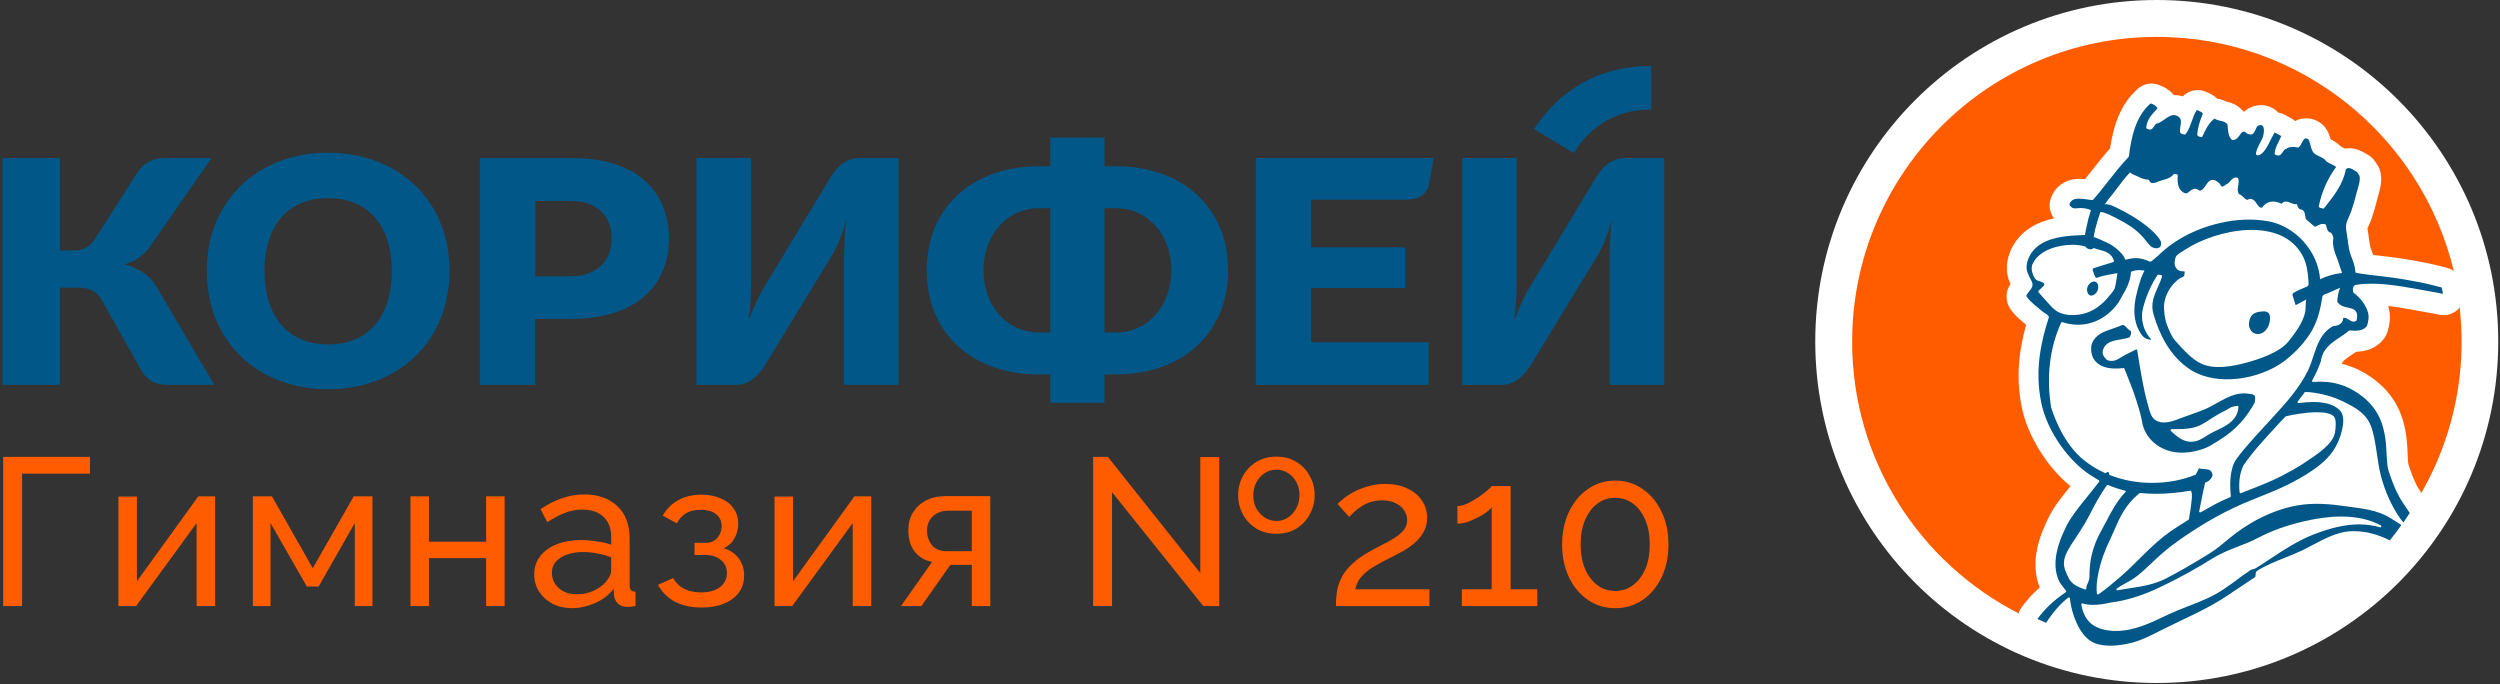 <?xml version="1.0" encoding="UTF-8"?> <svg xmlns="http://www.w3.org/2000/svg" width="1023" height="280" viewBox="0 0 1023 280" fill="none"><rect x="0" y="0" width="1023" height="280" fill="#333333" stroke="none"/><path d="M1022.28 139.74C1022.28 216.933 959.736 279.48 882.544 279.48C805.351 279.48 742.804 216.933 742.804 139.74C742.804 62.548 805.351 0 882.544 0C959.736 0 1022.28 62.548 1022.28 139.74Z" fill="white"></path><path d="M827.19 248.545C829.367 245.605 831.816 242.884 834.647 240.38C830.455 229.82 834.701 218.989 838.348 211.641C840.525 207.232 843.791 203.204 847.22 198.958C837.64 191.066 829.693 178.438 827.298 166.572C824.686 153.727 826.427 142.514 829.095 132.88C829.04 132.825 828.986 132.825 828.931 132.771C827.081 131.247 824.795 129.396 822.944 126.892C822.454 126.239 821.148 124.334 821.093 121.558C821.039 119.707 821.529 117.911 822.672 116.224C821.638 113.938 820.767 110.944 821.42 107.08C822.4 101.201 825.992 96.03 831.272 92.873C834.211 91.077 837.368 90.043 840.525 89.335C840.362 89.118 840.198 88.9 840.035 88.628C838.729 86.559 838.348 84.001 839.055 81.66C840.634 76.326 845.152 73.169 851.085 73.169C851.847 73.169 852.554 73.224 853.207 73.278C854.296 71.972 855.385 70.557 856.419 69.25C858.542 66.583 860.882 63.59 863.44 60.705C864.747 52.05 867.359 42.797 874.871 36.265C876.449 34.905 878.409 34.197 880.423 34.197C881.348 34.197 882.328 34.36 883.199 34.687C884.45 35.122 887.335 36.157 889.567 38.932C889.676 38.932 889.785 38.932 889.894 38.932C891.037 38.932 892.125 39.096 893.214 39.422C894.847 37.735 897.024 36.864 899.31 36.864C900.671 36.864 902.032 37.191 903.283 37.844C904.263 38.279 905.951 38.987 907.366 40.402C908.454 40.511 909.597 40.892 910.577 41.436C910.632 41.436 910.686 41.491 910.795 41.491C912.265 41.817 915.585 42.579 918.089 45.682C918.143 45.682 918.252 45.682 918.306 45.682C919.34 44.702 920.701 43.886 922.443 43.396C923.259 43.178 924.239 43.015 925.219 43.015C927.941 43.015 930.499 44.158 932.295 46.063C933.22 46.226 934.146 46.553 934.962 46.988C934.962 46.988 935.833 47.424 935.833 47.478C936.486 47.859 937.411 48.295 937.847 48.567C938.337 48.839 938.772 49.165 939.208 49.547C940.405 48.839 941.929 48.403 943.725 48.403C945.739 48.403 947.644 49.002 949.441 50.254C950.257 50.798 950.91 51.452 951.509 52.214C952.761 53.901 953.36 55.643 953.686 57.003C954.829 57.548 956.299 58.419 957.66 59.779L959.51 60.814C960.109 60.705 960.708 60.65 961.306 60.65C964.463 60.65 966.858 62.12 968.328 62.991L968.818 63.263C970.015 63.971 971.049 64.787 971.812 65.984C971.812 65.984 972.247 66.692 972.628 67.236H972.682C975.676 71.7 974.043 77.088 973.009 80.626C972.9 80.953 972.846 81.225 972.791 81.443C972.138 84.11 971.376 86.777 970.505 89.335C970.179 90.315 969.743 91.24 969.308 92.22C969.144 92.601 968.872 93.145 968.763 93.472C968.818 93.744 968.872 93.962 968.872 94.234C969.09 95.268 969.199 96.411 969.362 97.554C969.58 99.133 969.798 100.929 970.179 101.854C970.505 102.671 970.832 103.487 971.158 104.358C972.356 104.521 976.493 104.957 976.493 104.957C982.643 105.664 987.161 106.481 993.312 107.678C995.815 108.168 999.462 109.093 1001.75 109.747C1002.56 109.964 1003.38 110.345 1004.09 110.835C990.862 55.915 941.548 15.092 882.654 15.092C813.745 15.092 757.899 70.938 757.899 139.847C757.899 188.344 785.605 230.365 826.046 250.994C826.264 250.123 826.645 249.307 827.19 248.545Z" fill="#FF5C00"></path><path d="M1005.89 126.511C1004.31 128.09 1002.13 128.961 999.898 128.961C999.245 128.961 998.591 128.906 997.938 128.743C996.795 128.471 994.89 128.144 993.965 127.981C992.277 127.709 990.59 127.382 988.903 127.056C985.038 126.348 981.065 125.64 977.255 125.205C977.309 125.368 977.363 125.477 977.363 125.64C978.561 129.668 977.69 133.424 976.928 135.873C976.656 136.69 976.329 137.397 975.839 138.105C974.098 140.718 970.668 143.766 964.191 143.929C963.593 144.364 962.994 144.746 962.395 145.127C959.238 147.249 958.476 147.957 958.313 148.882C960.653 149.427 962.885 150.243 965.008 151.277C971.431 154.434 979.813 160.53 983.188 171.743C984.875 177.241 985.038 181.976 985.201 185.786C985.256 187.528 985.365 189.487 985.582 190.195C987.596 196.346 988.794 198.686 990.808 201.734C1001.26 183.5 1007.3 162.327 1007.3 139.792C1007.3 135.002 1006.97 130.213 1006.48 125.586C1006.37 125.913 1006.16 126.239 1005.89 126.511Z" fill="#FF5C00"></path><path d="M964.028 116.551C974.206 115.026 985.201 117.694 995.162 119.381C996.196 119.544 998.319 119.925 999.68 120.252C999.462 119.272 999.353 118.401 999.135 117.639C997.121 117.095 993.638 116.224 991.352 115.734C985.147 114.537 980.956 113.775 975.131 113.121C974.152 113.013 963.864 111.87 963.864 111.488C963.701 108.876 962.939 106.971 962.014 104.63C960.925 101.854 960.816 98.371 960.272 95.431C960.109 94.397 959.891 93.363 960 92.329C960.217 90.261 961.524 88.247 962.177 86.287C962.993 83.947 963.647 81.552 964.245 79.157C964.626 77.633 966.314 73.115 965.334 71.645L964.517 70.393C964.245 70.23 963.919 70.067 963.647 69.849C962.776 69.305 961.85 68.76 961.088 68.76C960.598 68.76 960.217 68.978 959.945 69.25C958.802 75.238 955.264 79.81 951.835 84.164L951.019 85.198C950.964 85.307 950.801 85.362 950.692 85.362C950.638 85.362 950.583 85.362 950.529 85.307C950.42 85.253 950.257 85.253 950.093 85.198C949.712 85.144 949.223 85.09 948.896 84.654C948.841 84.545 948.787 84.436 948.841 84.328C950.093 78.395 952.488 73.006 955.972 68.271L952.053 66.148C951.291 65.005 950.257 64.515 949.168 64.025C948.733 63.807 948.297 63.59 947.862 63.372C946.174 62.447 945.848 60.977 945.467 59.507C945.249 58.582 945.031 57.657 944.541 57.004C944.16 56.731 943.834 56.623 943.562 56.623C942.854 56.623 942.419 57.493 941.929 58.419C941.548 59.126 941.167 59.888 940.568 60.324C940.514 60.378 940.405 60.378 940.35 60.378C939.752 60.269 938.935 60.106 938.173 60.106C937.193 60.106 936.377 60.324 935.56 60.868C934.907 61.031 934.472 61.63 934.091 62.229C933.601 62.936 933.165 63.644 932.24 63.644C931.859 63.644 931.424 63.481 930.934 63.209C930.825 63.1 930.716 62.991 930.771 62.828C930.934 60.868 931.75 59.29 932.512 57.766C932.839 57.058 933.22 56.35 933.492 55.643C933.057 55.371 932.077 54.881 931.478 54.554C931.206 54.391 930.934 54.282 930.771 54.173C930.39 54.826 929.9 55.806 929.355 56.84C927.886 59.834 926.09 63.481 923.803 63.59C923.64 63.59 923.314 63.426 923.259 63.263C923.096 62.991 922.715 62.283 925.709 56.731C926.198 55.806 926.797 52.921 926.035 51.724C925.817 51.343 925.491 51.179 925.001 51.179C924.783 51.179 924.565 51.234 924.348 51.288C923.64 51.452 923.314 52.214 922.987 53.03C922.552 53.955 922.116 55.044 920.919 55.044C920.483 55.044 919.993 54.881 919.34 54.554C918.85 54.119 918.415 53.846 918.088 53.846C917.544 53.846 917.054 54.5 916.564 55.207C915.857 56.187 915.095 57.276 913.734 57.276C913.625 57.276 913.353 57.221 913.244 57.167C911.992 56.024 911.774 54.064 911.611 52.377C911.557 51.833 911.502 51.343 911.502 51.016C910.849 49.928 909.76 49.71 908.617 49.438C907.801 49.22 906.93 49.057 906.168 48.512C903.827 50.254 902.467 53.084 901.215 55.861C901.16 56.024 900.997 56.078 900.834 56.078C900.779 56.078 900.725 56.078 900.67 56.024C900.562 55.969 900.453 55.969 900.289 55.969C899.908 55.915 899.419 55.861 899.092 55.153C899.31 52.431 900.017 49.819 901.269 46.879C901.378 46.607 901.378 46.498 901.324 46.389C901.16 45.954 900.344 45.627 899.745 45.355C899.473 45.246 899.201 45.138 898.983 44.974C898.003 46.335 897.459 47.914 896.86 49.655C896.207 51.452 895.554 53.357 894.356 54.881C894.302 54.99 894.139 55.044 894.03 55.044C893.975 55.044 893.921 55.044 893.867 55.044C893.758 54.99 893.594 54.99 893.431 54.935C893.05 54.881 892.506 54.826 892.07 54.119C891.962 53.302 892.125 52.486 892.234 51.669C892.506 50.036 892.778 48.621 891.254 47.587C890.655 47.26 890.111 47.097 889.512 47.097C888.206 47.097 887.008 47.968 885.756 48.839C884.886 49.438 884.015 50.091 882.926 50.472C882.273 50.472 881.946 50.962 881.456 51.669C881.021 52.322 880.586 53.03 879.715 53.03C879.334 53.03 878.898 52.867 878.408 52.595C878.299 52.54 878.191 52.377 878.245 52.214C878.463 49.111 880.422 46.988 882.164 45.083L882.872 44.321C882.273 43.178 881.13 42.688 880.041 42.307C873.836 47.696 872.094 56.242 871.115 64.134C868.067 67.291 865.345 70.774 862.732 74.095C860.718 76.653 858.65 79.32 856.473 81.769C856.418 81.878 856.31 81.878 856.146 81.878C855.493 81.824 854.785 81.715 854.078 81.606C852.935 81.443 851.792 81.279 850.703 81.279C848.472 81.279 847.274 82.042 846.784 83.729C847.764 85.307 848.58 85.416 850.268 85.198C852.064 84.981 853.915 85.253 855.548 85.961C855.656 86.015 854.677 89.063 854.622 89.281C854.459 89.825 853.044 96.139 853.207 96.139C847.22 96.411 840.47 96.629 835.245 99.786C832.197 101.582 829.965 104.63 829.366 108.168C828.877 110.944 830.237 112.795 831.38 115.135C832.469 117.367 830.673 118.619 829.475 120.361C829.312 120.578 829.203 120.796 829.203 121.014C829.203 121.232 829.366 121.449 829.475 121.613C831.108 123.844 833.612 125.586 835.68 127.382C836.551 128.144 837.803 128.525 838.347 129.505C838.402 129.614 838.402 129.723 838.402 129.832C835.299 139.466 832.523 151.168 835.245 164.613C837.585 176.424 846.893 189.596 856.854 195.312C857.453 195.747 858.106 196.074 858.813 196.509C858.922 196.563 858.977 196.672 859.031 196.781C859.031 196.89 859.031 196.999 858.977 197.108C857.289 199.339 855.602 201.408 854.023 203.367C850.54 207.667 847.546 211.369 845.641 215.124C840.797 224.813 839.872 232.052 842.647 237.931C842.974 238.584 843.954 239.836 844.661 240.761C844.988 241.142 845.26 241.523 845.423 241.741C845.478 241.85 845.532 241.959 845.478 242.067C845.478 242.176 845.423 242.285 845.315 242.34C840.525 245.551 836.715 249.143 833.721 253.28C834.864 253.824 836.061 254.369 837.259 254.859C840.144 250.45 843.355 246.748 846.403 244.517C846.458 244.462 846.566 244.462 846.621 244.462C846.675 244.462 846.73 244.462 846.784 244.517C846.893 244.571 847.002 244.68 847.002 244.843C847.601 251.103 850.758 259.376 855.602 262.37C857.834 263.785 860.827 264.221 863.821 264.221C866.923 264.166 870.026 263.622 872.53 262.969C876.612 261.88 880.313 259.921 884.069 258.016C893.431 253.28 903.174 249.361 911.883 243.428C916.074 240.598 917 239.999 919.776 238.148L922.66 236.243C922.933 236.026 922.987 235.753 922.987 235.209C922.987 234.665 923.041 233.957 923.695 233.522C927.178 231.345 931.206 229.712 935.071 228.188C937.465 227.208 939.969 226.228 942.255 225.14C943.671 224.432 945.031 223.724 946.447 222.962C951.291 220.404 956.244 217.791 961.415 217.41C962.014 217.356 962.612 217.356 963.211 217.356C968.001 217.356 973.063 218.662 977.907 221.112C979.431 219.261 981.01 217.193 982.643 214.852C981.718 214.253 980.792 213.655 979.867 213.056L978.288 212.076C972.954 208.647 966.531 208.103 960.435 207.232C953.686 206.252 946.719 205.599 939.915 206.851C929.573 208.701 919.558 214.09 911.611 220.785C909.27 222.745 906.876 224.813 904.263 226.391C897.513 230.583 891.581 234.012 886.192 236.788C881.565 239.128 876.884 239.89 871.931 240.652C870.135 240.924 868.284 241.197 866.488 241.578C866.27 241.578 866.107 241.469 866.053 241.36C865.998 241.197 866.053 240.979 866.161 240.87C868.067 239.455 870.244 238.475 872.258 237.278C873.999 236.189 875.578 234.883 877.102 233.522C879.824 231.018 882.491 228.405 885.267 226.01C887.389 224.16 889.675 222.472 891.962 220.839C901.541 214.145 911.012 208.701 921.898 204.401C923.858 203.639 925.872 202.823 927.94 201.952C931.805 200.428 939.316 197.217 946.174 192.536C950.692 189.433 954.502 186.004 956.734 180.833C958.149 177.567 960.381 170.655 957.333 167.77C954.992 165.538 951.454 164.504 946.501 164.504C944.705 164.504 942.745 164.667 940.568 164.939C940.35 164.939 940.241 164.885 940.187 164.722C940.133 164.558 940.133 164.395 940.241 164.286C941.221 163.034 942.147 161.782 943.072 160.53C943.126 160.422 943.29 160.367 943.398 160.367C944.215 160.422 951.454 160.694 958.53 164.177L959.129 164.449C963.592 166.681 968.654 169.185 970.559 175.39C972.519 181.758 972.628 188.453 974.315 194.876C975.948 201.027 978.506 206.905 982.153 212.131C982.534 212.729 983.024 213.274 983.514 213.764C984.385 212.512 985.256 211.205 986.072 209.899L985.256 208.701C982.044 204.02 980.302 201.462 977.418 192.699C976.819 190.848 976.764 188.617 976.601 186.058C976.438 182.575 976.274 178.601 974.914 174.084C972.41 165.756 966.042 161.129 961.088 158.734C957.605 157.047 953.631 156.176 949.331 156.176C948.297 156.176 947.372 156.23 946.501 156.285C946.338 156.285 946.229 156.23 946.12 156.122C946.066 156.013 946.011 155.849 946.12 155.741C947.698 152.856 948.896 150.243 949.712 147.739C950.366 142.786 953.958 140.337 957.496 137.996C958.748 137.18 960.054 136.309 961.143 135.329C961.197 135.275 961.306 135.22 961.415 135.22C962.177 135.275 962.885 135.329 963.592 135.329C966.096 135.329 967.674 134.676 968.6 133.261C969.09 131.628 969.525 129.723 968.981 127.818C968.11 124.878 965.987 121.939 963.102 119.816C962.721 119.054 962.667 118.075 962.993 117.421C963.211 116.932 963.538 116.659 964.028 116.551ZM858.215 90.696C858.704 89.009 859.249 87.539 859.412 86.94C859.684 85.961 866.107 89.281 866.651 89.607C870.189 91.458 873.401 93.363 876.231 96.302C877.102 97.173 877.81 98.153 878.572 99.078C879.225 99.84 880.041 100.983 881.021 101.31C881.565 101.473 882.11 101.637 882.654 101.582C883.198 101.528 883.743 101.31 884.069 100.82C884.287 100.439 884.341 99.949 884.341 99.514C884.341 98.588 883.525 97.609 882.981 96.901C882.327 96.03 881.565 95.268 880.749 94.506C877.973 91.948 874.816 89.771 871.55 87.866C869.863 86.886 868.175 86.015 866.434 85.144C864.692 84.328 863.168 83.402 861.208 83.62C861.372 83.62 862.787 81.497 863.004 81.225C863.875 80.245 864.637 79.211 865.454 78.177C867.468 75.619 869.373 72.788 871.659 70.502C872.421 71.373 873.346 71.537 874.38 72.026C875.85 72.734 877.32 73.496 879.007 73.496C879.17 73.496 879.334 73.605 879.388 73.768C879.824 74.748 880.368 74.911 880.858 74.911C881.184 74.911 881.565 74.857 881.892 74.748L882.218 74.693C883.089 74.258 884.015 73.986 884.94 73.714C886.682 73.224 888.315 72.734 889.458 71.319C889.512 71.21 889.675 71.155 889.784 71.155L890.819 71.319C891.036 71.373 891.145 71.537 891.145 71.754C890.764 75.728 891.744 78.123 894.03 79.048C894.193 79.102 894.302 79.102 894.465 79.102C895.064 79.102 895.554 78.667 896.098 78.231C896.697 77.742 897.35 77.252 898.167 77.252C898.765 77.252 899.419 77.524 900.017 78.014C901.16 78.014 901.813 76.98 902.576 75.891C903.338 74.748 904.1 73.605 905.46 73.605C906.277 73.605 907.202 74.095 908.4 75.238C908.781 76.326 909.216 76.326 909.325 76.326C909.76 76.326 910.414 75.891 910.903 75.51C911.284 75.238 911.611 75.02 911.829 74.966C911.992 74.802 912.21 74.585 912.373 74.367C913.026 73.605 913.897 72.625 914.931 72.625C915.149 72.625 915.421 72.68 915.639 72.788C915.748 72.843 915.802 72.897 915.857 73.006C916.238 74.095 916.02 75.129 915.857 76.109C915.639 77.306 915.476 78.34 916.183 79.429C916.891 79.592 917.489 80.191 918.088 80.735C918.633 81.279 919.122 81.769 919.612 81.769C919.83 81.769 919.993 81.66 920.429 81.388C920.538 81.388 920.646 81.388 920.755 81.388C922.171 81.388 922.878 82.477 923.531 83.457C924.076 84.273 924.565 84.981 925.327 84.981C925.436 84.981 925.545 84.981 925.709 84.926C926.688 83.348 928.267 82.477 930.172 82.477C931.315 82.477 932.512 82.804 933.655 83.402C934.036 82.804 934.635 82.477 935.343 82.477C936.05 82.477 936.758 82.749 937.466 83.076C938.119 83.348 938.772 83.566 939.262 83.566C939.371 83.566 939.479 83.566 939.534 83.511C939.588 83.511 939.588 83.511 939.643 83.511C939.752 83.511 939.806 83.566 939.86 83.566C939.969 83.62 940.024 83.729 940.024 83.838C940.078 84.545 940.622 85.307 941.112 85.634C942.909 85.743 943.126 87.158 943.29 88.301C943.398 88.9 943.453 89.444 943.671 89.771L947.154 92.764C947.644 92.71 948.079 92.492 948.569 92.22C949.168 91.894 949.821 91.621 950.583 91.621C950.91 91.621 951.291 91.676 951.617 91.839C951.726 91.894 951.89 92.22 951.89 92.329C952.107 93.363 952.325 94.452 953.142 94.996C954.23 95.105 954.611 96.411 954.829 97.391C954.23 100.385 955.319 103.161 956.462 106.045C956.625 106.426 958.312 111.706 958.367 111.706C955.264 112.033 952.216 112.904 949.386 114.264C948.569 102.834 939.262 92.547 928.158 90.533C926.525 90.261 924.838 90.043 923.096 89.934C916.673 89.553 910.196 90.533 904.045 92.438C899.31 93.907 894.574 96.03 890.329 98.806C888.151 100.221 886.137 101.8 884.232 103.542C884.178 103.596 884.178 103.596 884.124 103.65C883.851 103.923 883.634 104.195 883.362 104.413C883.035 104.685 882.763 104.957 882.436 105.175C881.837 105.664 881.239 106.209 880.64 106.699C880.477 106.807 880.313 106.971 880.15 107.025C879.878 107.08 879.66 106.971 879.388 106.916C878.517 106.59 877.701 106.209 876.83 105.991C875.905 105.773 874.979 105.61 874.054 105.61C873.292 105.61 872.53 105.719 871.822 105.828C871.115 105.937 870.407 106.1 869.754 106.318C869.373 105.664 869.046 104.848 868.556 104.249C868.175 103.759 867.631 103.269 867.196 102.78C866.216 101.8 865.073 100.929 863.93 100.167C863.331 99.786 856.799 96.738 856.745 97.064C857.017 94.887 857.561 92.873 858.215 90.696ZM938.228 121.177C938.609 122.429 938.99 123.681 939.371 124.878C940.84 124.116 942.31 123.3 943.779 122.538C943.507 122.701 943.453 126.348 943.398 126.892C943.181 128.471 942.691 129.94 941.983 131.41C940.568 134.458 938.445 137.18 936.377 139.792C932.948 144.092 924.783 146.868 919.667 148.284C914.115 149.808 906.549 151.332 901.051 148.937C896.751 147.086 893.213 142.786 890.111 139.411C888.696 137.887 887.662 135.275 886.9 133.37C885.974 131.083 885.702 128.961 885.539 126.566C885.158 121.721 888.043 116.551 892.016 113.883C892.397 113.611 893.486 113.339 893.703 112.958C893.975 112.523 893.867 111.597 894.03 111.107C893.54 111.053 893.05 110.999 892.56 110.944C890.546 110.726 889.675 108.821 889.893 106.971C890.002 106.154 890.165 105.175 890.71 104.576C891.581 103.596 892.996 102.997 894.03 102.235C906.821 93.799 933.819 88.083 942.419 105.011C943.943 108.059 944.378 111.434 944.596 114.809C944.705 116.551 944.977 116.986 943.29 117.585C941.711 118.183 940.35 118.837 938.826 119.653C938.554 119.816 938.282 119.98 938.173 120.252C938.01 120.578 938.119 120.851 938.228 121.177ZM835.027 120.578C834.755 120.252 834.483 119.925 834.211 119.599C834.156 119.49 834.047 119.381 834.047 119.272C834.047 119.109 834.156 118.945 834.32 118.837C834.864 118.347 835.408 117.857 835.898 117.367C837.585 115.789 835.354 115.353 834.211 114.972C832.741 114.482 832.415 113.666 831.87 112.305C831.271 110.726 831.108 109.202 831.87 107.733C834.701 102.126 842.43 100.167 848.145 100.167C849.832 100.167 851.574 100.385 853.207 100.82C853.316 100.82 853.37 100.929 853.425 100.983C853.86 101.637 854.677 102.018 855.439 102.018C855.874 102.018 856.255 101.909 856.473 101.637C856.527 101.528 856.636 101.528 856.745 101.528C856.799 101.528 856.854 101.528 856.854 101.528C857.398 101.745 858.051 101.909 858.65 102.072C861.263 102.78 864.202 103.542 865.018 106.753C865.073 106.971 864.964 107.188 864.746 107.243C863.767 107.569 862.787 107.842 861.753 108.168C860.555 108.549 859.303 108.876 858.106 109.311C857.725 109.475 856.582 109.638 856.364 110.019C856.146 110.4 856.527 110.999 856.636 111.434C856.799 112.142 857.126 112.849 857.507 113.502C857.561 113.557 857.561 113.611 857.67 113.666C857.779 113.72 857.942 113.666 858.051 113.666C860.664 112.686 863.603 112.305 866.379 111.761C866.542 111.706 865.617 117.476 865.345 118.02C864.692 119.435 863.277 120.851 862.242 122.102C859.902 124.824 856.908 127.056 853.425 128.144C849.996 129.178 845.641 129.342 842.375 127.763C841.396 127.273 840.688 126.62 839.872 125.913C838.13 124.008 836.606 122.429 835.027 120.578ZM846.349 236.298L846.077 235.699C845.423 234.338 844.553 232.542 844.553 230.474C844.553 227.426 846.566 224.323 849.342 220.132C850.54 218.336 851.901 216.267 853.316 213.872C854.078 212.566 854.84 211.096 855.656 209.518C857.344 206.252 859.303 202.551 862.134 198.577C862.188 198.469 862.351 198.414 862.46 198.414C862.515 198.414 862.569 198.414 862.623 198.469C864.746 199.394 867.087 200.156 869.536 200.755C869.699 200.809 869.808 200.918 869.808 201.027C869.863 201.19 869.808 201.299 869.699 201.408C866.161 205.109 864.039 209.246 862.134 212.893C861.48 214.145 860.882 215.288 860.229 216.431C855.602 224.486 855.003 230.8 855.003 235.917C855.003 237.06 854.622 237.985 854.241 238.802C853.915 239.509 853.642 240.162 853.751 240.761C853.751 240.924 853.697 241.033 853.588 241.142C853.534 241.197 853.425 241.251 853.316 241.251C853.261 241.251 853.207 241.251 853.207 241.251L852.608 241.033C850.431 240.162 847.71 239.183 846.349 236.298ZM885.267 239.618C892.343 236.189 899.201 232.379 905.624 228.351C908.781 226.391 912.373 224.976 915.857 223.615C918.578 222.581 921.354 221.493 923.912 220.132C929.573 217.193 935.397 215.07 942.31 213.437C947.971 212.076 953.25 211.369 957.986 211.369C964.3 211.369 969.797 212.566 974.261 215.015C974.424 215.124 974.533 215.342 974.424 215.505C974.369 215.669 974.206 215.777 974.043 215.777C973.988 215.777 973.988 215.777 973.934 215.777C971.212 215.015 968.382 214.58 965.388 214.58C959.891 214.58 954.012 215.886 946.828 218.662C940.35 221.166 934.417 225.085 928.648 228.895C926.797 230.147 924.946 231.345 923.096 232.488C922.552 232.814 922.225 232.869 921.898 232.923C921.626 232.978 921.354 233.032 920.973 233.25C918.197 235.1 916.891 236.08 915.53 237.114C914.224 238.094 912.917 239.074 910.196 240.924C905.678 244.081 900.398 246.15 895.282 248.109C892.343 249.252 889.621 250.341 886.954 251.593L886.519 251.81C879.66 255.076 873.183 258.179 865.944 258.179C864.855 258.179 863.767 258.124 862.678 257.961C856.31 257.09 852.772 253.77 851.683 247.402C851.683 247.238 851.683 247.129 851.792 247.021C851.846 246.966 851.955 246.912 852.064 246.912C852.118 246.912 852.118 246.912 852.173 246.912C853.425 247.293 854.894 247.51 856.527 247.51C859.14 247.51 861.535 247.021 862.787 246.748C863.168 246.694 863.44 246.64 863.603 246.585C870.734 245.66 877.374 243.483 885.267 239.618ZM895.717 212.403C895.717 212.512 895.608 212.62 895.554 212.675C892.669 214.417 890.165 216.104 887.988 217.574C880.586 222.745 874.489 230.147 867.74 235.971C864.637 238.638 861.426 241.36 858.65 243.21C858.596 243.265 858.487 243.265 858.432 243.265C858.378 243.265 858.323 243.265 858.269 243.21C858.16 243.156 858.051 243.047 858.051 242.884C857.453 238.747 858.868 229.984 863.494 220.676C864.039 219.533 864.583 218.336 865.127 217.029C867.196 212.185 869.591 206.742 874.979 202.224C875.034 202.17 875.469 201.843 875.469 201.843C875.524 201.789 875.632 201.734 875.741 201.734C877.81 201.952 879.987 202.061 882.164 202.061C886.519 202.061 891.091 201.68 896.207 200.809C896.37 200.809 896.479 200.863 896.534 200.918C897.241 201.68 897.024 204.891 895.717 212.403ZM948.079 168.695C951.509 168.695 953.795 169.239 954.938 170.328C956.135 171.471 955.809 174.955 955.482 176.968C954.611 181.758 948.46 185.786 942.473 189.705C936.867 193.352 930.39 196.509 926.471 198.033C924.293 198.958 922.116 199.775 920.048 200.591L917 201.789C916.945 201.789 916.891 201.843 916.836 201.843C916.782 201.843 916.673 201.843 916.619 201.789C916.51 201.734 916.455 201.626 916.455 201.517C915.965 197.38 916.564 193.352 918.034 190.413C921.789 184.915 926.471 179.908 930.934 175.009C932.295 173.485 933.71 172.015 935.288 170.382C938.064 169.675 943.507 168.695 948.079 168.695ZM964.028 127.437C964.572 128.199 964.735 129.342 964.3 131.138C963.973 131.465 963.538 131.628 963.102 131.628C962.395 131.628 961.687 131.192 961.034 130.757C960.49 130.43 959.891 130.049 959.455 130.049C959.292 130.049 959.02 130.104 958.802 130.213C958.748 132.934 956.081 133.315 954.611 133.478C947.753 137.343 947.481 145.344 944.378 151.713C940.895 158.789 935.56 164.722 930.281 170.491C925.164 176.152 919.776 181.595 915.203 187.746C912.21 191.774 912.427 199.067 912.863 203.041C912.863 203.204 912.808 203.367 912.645 203.422C910.141 204.456 908.182 205.381 906.495 206.307C904.372 207.45 902.412 208.538 900.507 209.627C900.453 209.681 900.398 209.681 900.289 209.681C900.181 209.681 900.126 209.627 900.072 209.627C899.963 209.518 899.908 209.355 899.908 209.246C900.779 204.619 901.922 199.176 902.303 197.652C902.358 197.489 902.467 197.38 902.576 197.38C903.827 197.053 905.025 195.801 905.406 194.441C905.025 192.1 903.61 192.046 901.977 191.937C901.269 191.882 900.507 191.882 899.854 191.61L898.493 194.223C893.105 196.455 886.954 197.598 880.586 197.598C874.489 197.598 868.665 196.509 863.331 194.386C863.168 194.332 863.059 194.169 863.059 194.06C863.059 193.896 863.005 193.352 862.841 193.243C862.732 193.189 862.623 193.134 862.515 193.134C862.297 193.134 862.079 193.243 861.807 193.515C861.753 193.57 861.644 193.624 861.535 193.624C861.48 193.624 861.426 193.624 861.372 193.57C858.813 192.427 856.527 191.066 854.404 189.542C845.696 183.555 841.232 172.723 839.327 166.736C837.313 154.271 838.728 142.296 843.409 132.063C843.464 131.9 843.627 131.846 843.791 131.846C843.845 131.846 843.845 131.846 843.899 131.846C846.022 132.499 848.145 132.88 850.268 132.88C856.799 132.88 862.732 129.614 866.924 123.735C867.359 122.919 867.794 122.157 868.23 121.395C870.026 118.292 871.713 115.353 871.986 111.434C871.986 111.271 872.149 111.107 872.312 111.053L872.911 110.89C873.618 110.672 874.38 110.509 875.251 110.509C875.632 110.509 876.013 110.563 876.34 110.618C876.449 110.618 877.592 110.672 877.537 110.726C876.939 111.815 876.449 112.958 876.013 114.156C875.796 114.754 875.632 115.353 875.469 115.952C875.306 116.551 875.088 117.095 874.925 117.694C874.435 119.708 873.891 121.667 873.618 123.735C873.02 128.199 873.51 132.88 876.122 136.69C877.048 138.105 878.463 138.976 879.932 138.976C879.987 138.976 879.987 138.976 880.041 138.976C880.15 138.976 880.259 138.976 880.205 139.03L880.313 138.921C877.048 135.492 875.741 130.485 876.939 126.021C878.191 121.123 880.205 116.551 882.872 112.523C882.926 112.414 883.089 112.359 883.198 112.359C883.253 112.359 884.396 112.577 884.396 112.577C884.505 112.577 884.613 112.686 884.668 112.74C884.722 112.849 884.722 112.958 884.722 113.067C884.287 114.591 883.634 116.115 882.981 117.53C881.456 120.905 879.878 124.443 881.293 128.852C883.579 136.581 887.825 145.834 896.425 151.332C907.42 158.299 924.729 155.142 934.526 147.903C938.609 144.854 942.201 141.153 945.031 136.908C948.134 132.172 949.331 127.546 950.202 121.994C950.257 121.558 950.366 121.123 950.638 120.851C950.855 120.578 951.236 120.47 951.509 120.361C952.869 119.925 956.407 118.183 957.768 117.694C957.115 117.911 956.135 123.137 956.516 123.627C957.442 124.933 958.911 125.532 960.435 125.804C961.959 126.13 963.266 126.348 964.028 127.437ZM854.296 119.871C853.751 118.619 854.023 117.204 854.949 116.224C855.711 115.353 857.18 114.645 858.106 115.789C858.487 116.224 858.596 116.877 858.596 117.476C858.596 118.891 857.779 120.252 856.473 120.796C856.418 120.796 856.364 120.851 856.31 120.851C855.983 120.959 855.656 121.014 855.275 120.905C854.84 120.742 854.459 120.306 854.296 119.871ZM920.755 161.238C919.939 161.075 919.122 160.966 918.306 160.966C915.693 160.966 913.189 161.782 910.903 162.925C907.746 164.449 904.916 166.409 901.65 167.715C898.548 168.967 895.227 170.001 892.125 171.199C890.002 172.07 887.716 172.886 885.375 172.886C883.797 172.886 882.218 172.342 881.13 171.144C879.878 169.729 879.551 167.77 879.007 165.973C876.884 158.571 875.796 150.951 874.544 143.385C874.544 143.222 874.489 143.058 874.326 143.004C874.217 142.949 874.108 143.004 873.999 143.058C872.203 143.984 870.298 144.8 868.556 145.834C867.141 146.651 865.889 147.685 864.202 147.685C862.732 147.685 861.97 147.413 861.208 146.215C861.045 145.997 860.882 145.834 860.773 145.616C859.739 143.875 860.991 141.48 862.515 140.5C864.093 139.466 866.053 139.194 867.849 138.867C869.264 138.595 870.57 138.377 871.441 137.996C871.986 136.962 872.312 136.146 871.822 135.384C871.224 135.111 870.734 134.621 870.298 134.132C869.754 133.533 869.264 132.989 868.665 132.989C868.611 132.989 868.448 132.989 868.448 132.989C867.25 133.533 865.944 133.968 864.692 134.404C861.099 135.601 857.398 136.853 856.037 140.609C855.384 142.405 855.711 145.072 856.636 146.705C857.616 148.392 859.358 149.59 861.208 150.189C863.767 151.005 866.542 150.842 869.21 150.624C870.951 154.979 872.748 159.279 874.163 163.742C874.925 166.137 875.687 168.586 876.231 171.036C876.449 171.852 876.558 172.614 876.667 173.376C878.354 180.452 884.886 185.242 892.832 185.242C896.915 185.242 902.467 183.936 905.787 181.541C906.495 181.16 907.148 180.724 907.855 180.289C915.584 175.553 919.558 170.274 922.606 164.776C922.769 164.068 922.824 163.47 922.824 163.034C922.824 162.436 922.715 162.054 922.443 161.782C922.116 161.401 921.572 161.238 920.755 161.238ZM905.624 176.805C902.63 178.275 900.181 180.779 896.588 180.779C893.975 180.779 891.472 179.418 888.315 176.315C888.206 176.206 888.151 176.043 888.206 175.88C888.26 175.717 888.424 175.608 888.587 175.608C891.581 175.608 894.683 175.662 897.622 174.955C901.215 174.138 904.317 171.417 907.529 169.62C908.563 169.022 909.597 168.477 910.631 167.987C911.502 167.552 912.427 166.844 913.298 166.518C914.06 166.3 914.768 166.137 915.53 166.082C915.693 166.082 915.748 166.137 915.857 166.191C915.965 166.3 915.965 166.409 915.965 166.518C915.639 172.451 910.196 174.628 905.624 176.805ZM927.94 134.023C927.233 135.329 925.981 136.363 924.565 136.635C924.293 136.69 923.967 136.69 923.695 136.69C922.606 136.635 921.572 136.091 921.027 135.166C920.157 133.751 920.102 132.716 920.483 131.084C920.646 130.376 920.919 129.723 921.354 129.178C922.388 127.872 924.184 127.491 925.817 127.437C926.362 127.382 926.96 127.382 927.505 127.6C929.791 128.362 928.811 132.499 927.94 134.023Z" fill="#005788"></path><path d="M1.296 248V186.94H36.814V193.82H9.036V248H1.296ZM48.462 248V203.194H56.03V237.852L81.142 203.108H88.022V248H80.454V214.03L55.686 248H48.462ZM103.468 248V203.108H111.294L127.978 232.52L144.748 203.108H152.402V248H145.178V214.03L130.386 240.002H125.57L110.692 214.03V248H103.468ZM167.965 248V203.108H175.533V221.684H198.925V203.108H206.493V248H198.925V228.392H175.533V248H167.965ZM218.608 235.014C218.608 232.147 219.41 229.682 221.016 227.618C222.678 225.497 224.943 223.863 227.81 222.716C230.676 221.569 234.002 220.996 237.786 220.996C239.792 220.996 241.914 221.168 244.15 221.512C246.386 221.799 248.364 222.257 250.084 222.888V219.62C250.084 216.18 249.052 213.485 246.988 211.536C244.924 209.529 242 208.526 238.216 208.526C235.75 208.526 233.371 208.985 231.078 209.902C228.842 210.762 226.462 212.023 223.94 213.686L221.188 208.354C224.112 206.347 227.036 204.857 229.96 203.882C232.884 202.85 235.922 202.334 239.076 202.334C244.809 202.334 249.338 203.939 252.664 207.15C255.989 210.303 257.652 214.718 257.652 220.394V239.4C257.652 240.317 257.824 241.005 258.168 241.464C258.569 241.865 259.2 242.095 260.06 242.152V248C259.314 248.115 258.655 248.201 258.082 248.258C257.566 248.315 257.136 248.344 256.792 248.344C255.014 248.344 253.667 247.857 252.75 246.882C251.89 245.907 251.402 244.875 251.288 243.786L251.116 240.948C249.166 243.471 246.615 245.42 243.462 246.796C240.308 248.172 237.184 248.86 234.088 248.86C231.106 248.86 228.44 248.258 226.09 247.054C223.739 245.793 221.904 244.13 220.586 242.066C219.267 239.945 218.608 237.594 218.608 235.014ZM247.848 238.196C248.536 237.393 249.08 236.591 249.482 235.788C249.883 234.928 250.084 234.211 250.084 233.638V228.048C248.306 227.36 246.443 226.844 244.494 226.5C242.544 226.099 240.624 225.898 238.732 225.898C234.89 225.898 231.766 226.672 229.358 228.22C227.007 229.711 225.832 231.775 225.832 234.412C225.832 235.845 226.204 237.25 226.95 238.626C227.752 239.945 228.899 241.034 230.39 241.894C231.938 242.754 233.83 243.184 236.066 243.184C238.416 243.184 240.652 242.725 242.774 241.808C244.895 240.833 246.586 239.629 247.848 238.196ZM287.211 248.602C282.853 248.602 279.155 247.799 276.117 246.194C273.135 244.531 270.842 242.238 269.237 239.314L275.429 236.562C276.461 238.397 277.923 239.83 279.815 240.862C281.764 241.894 284.115 242.41 286.867 242.41C290.135 242.41 292.715 241.693 294.607 240.26C296.499 238.827 297.445 236.906 297.445 234.498C297.445 232.319 296.671 230.571 295.123 229.252C293.632 227.876 291.511 227.159 288.759 227.102H284.201V222.114H289.017C290.221 222.114 291.281 221.827 292.199 221.254C293.173 220.623 293.919 219.792 294.435 218.76C295.008 217.728 295.295 216.581 295.295 215.32C295.295 213.313 294.578 211.708 293.145 210.504C291.711 209.243 289.561 208.612 286.695 208.612C284.344 208.612 282.366 209.071 280.761 209.988C279.213 210.905 277.951 212.281 276.977 214.116L271.215 211.02C272.648 208.325 274.712 206.233 277.407 204.742C280.159 203.194 283.369 202.42 287.039 202.42C289.963 202.42 292.543 202.907 294.779 203.882C297.072 204.799 298.849 206.147 300.111 207.924C301.429 209.701 302.089 211.851 302.089 214.374C302.089 216.495 301.573 218.473 300.541 220.308C299.566 222.085 298.104 223.433 296.155 224.35C298.849 225.153 300.913 226.557 302.347 228.564C303.78 230.513 304.497 232.835 304.497 235.53C304.497 238.282 303.751 240.633 302.261 242.582C300.77 244.531 298.735 246.022 296.155 247.054C293.575 248.086 290.593 248.602 287.211 248.602ZM316.943 248V203.194H324.511V237.852L349.623 203.108H356.503V248H348.935V214.03L324.167 248H316.943ZM368.682 248L381.41 229.94C378.486 229.367 376.135 227.991 374.358 225.812C372.58 223.576 371.692 220.595 371.692 216.868C371.692 214.173 372.322 211.794 373.584 209.73C374.845 207.666 376.594 206.032 378.83 204.828C381.123 203.624 383.789 203.022 386.828 203.022H405.232V248H397.664V231.144H388.892L377.024 248H368.682ZM387.344 225.554H397.664V208.956H388.204C385.509 208.956 383.359 209.73 381.754 211.278C380.148 212.769 379.346 214.689 379.346 217.04C379.346 219.391 380.005 221.397 381.324 223.06C382.7 224.723 384.706 225.554 387.344 225.554ZM455.047 201.388V248H447.307V186.94H453.327L491.167 234.498V187.026H498.907V248H492.371L455.047 201.388ZM522.299 218.416C519.146 218.416 516.394 217.699 514.043 216.266C511.692 214.775 509.858 212.826 508.539 210.418C507.278 208.01 506.647 205.43 506.647 202.678C506.647 199.811 507.306 197.174 508.625 194.766C509.944 192.358 511.778 190.437 514.129 189.004C516.48 187.571 519.203 186.854 522.299 186.854C525.452 186.854 528.176 187.571 530.469 189.004C532.82 190.437 534.654 192.358 535.973 194.766C537.292 197.174 537.951 199.811 537.951 202.678C537.951 205.43 537.292 208.01 535.973 210.418C534.712 212.826 532.906 214.775 530.555 216.266C528.204 217.699 525.452 218.416 522.299 218.416ZM512.839 202.764C512.839 204.713 513.269 206.491 514.129 208.096C514.989 209.644 516.136 210.877 517.569 211.794C519.002 212.711 520.579 213.17 522.299 213.17C524.076 213.17 525.653 212.711 527.029 211.794C528.462 210.819 529.609 209.529 530.469 207.924C531.329 206.319 531.759 204.541 531.759 202.592C531.759 200.585 531.329 198.808 530.469 197.26C529.609 195.712 528.462 194.479 527.029 193.562C525.653 192.645 524.076 192.186 522.299 192.186C520.579 192.186 519.002 192.645 517.569 193.562C516.136 194.479 514.989 195.741 514.129 197.346C513.269 198.951 512.839 200.757 512.839 202.764ZM546.657 248C546.657 245.707 546.829 243.557 547.173 241.55C547.574 239.543 548.262 237.623 549.237 235.788C550.269 233.953 551.702 232.205 553.537 230.542C555.371 228.822 557.751 227.159 560.675 225.554C562.395 224.579 564.115 223.662 565.835 222.802C567.612 221.942 569.246 221.025 570.737 220.05C572.285 219.075 573.517 218.015 574.435 216.868C575.352 215.664 575.811 214.288 575.811 212.74C575.811 211.421 575.409 210.16 574.607 208.956C573.861 207.695 572.715 206.691 571.167 205.946C569.676 205.143 567.813 204.742 565.577 204.742C563.857 204.742 562.28 204.971 560.847 205.43C559.471 205.889 558.209 206.491 557.063 207.236C555.973 207.924 554.999 208.669 554.139 209.472C553.336 210.217 552.648 210.905 552.075 211.536L547.345 206.204C547.803 205.688 548.577 205 549.667 204.14C550.756 203.223 552.132 202.305 553.795 201.388C555.457 200.471 557.378 199.697 559.557 199.066C561.793 198.378 564.229 198.034 566.867 198.034C570.421 198.034 573.46 198.665 575.983 199.926C578.563 201.13 580.541 202.793 581.917 204.914C583.293 206.978 583.981 209.3 583.981 211.88C583.981 214.116 583.493 216.065 582.519 217.728C581.601 219.391 580.397 220.853 578.907 222.114C577.473 223.375 575.954 224.465 574.349 225.382C572.801 226.242 571.396 226.987 570.135 227.618C567.555 228.879 565.347 230.026 563.513 231.058C561.678 232.09 560.159 233.122 558.955 234.154C557.808 235.129 556.862 236.161 556.117 237.25C555.429 238.339 554.913 239.629 554.569 241.12H584.927V248H546.657ZM629.058 241.12V248H598.184V241.12H610.396V207.58C609.88 208.268 609.077 209.013 607.988 209.816C606.899 210.561 605.666 211.278 604.29 211.966C602.914 212.654 601.538 213.227 600.162 213.686C598.786 214.087 597.525 214.288 596.378 214.288V207.064C597.639 207.064 599.015 206.72 600.506 206.032C602.054 205.287 603.545 204.427 604.978 203.452C606.411 202.477 607.615 201.56 608.59 200.7C609.622 199.84 610.224 199.238 610.396 198.894H618.136V241.12H629.058ZM682.739 222.802C682.739 227.847 681.793 232.348 679.901 236.304C678.009 240.203 675.429 243.27 672.161 245.506C668.893 247.742 665.166 248.86 660.981 248.86C656.796 248.86 653.069 247.742 649.801 245.506C646.533 243.27 643.953 240.203 642.061 236.304C640.169 232.348 639.223 227.847 639.223 222.802C639.223 217.757 640.169 213.285 642.061 209.386C643.953 205.43 646.533 202.334 649.801 200.098C653.069 197.805 656.796 196.658 660.981 196.658C665.166 196.658 668.893 197.805 672.161 200.098C675.429 202.334 678.009 205.43 679.901 209.386C681.793 213.285 682.739 217.757 682.739 222.802ZM675.085 222.802C675.085 219.018 674.483 215.693 673.279 212.826C672.075 209.959 670.412 207.723 668.291 206.118C666.17 204.513 663.733 203.71 660.981 203.71C658.172 203.71 655.706 204.513 653.585 206.118C651.464 207.723 649.801 209.959 648.597 212.826C647.393 215.693 646.791 219.018 646.791 222.802C646.791 226.586 647.393 229.911 648.597 232.778C649.801 235.587 651.464 237.795 653.585 239.4C655.706 241.005 658.172 241.808 660.981 241.808C663.733 241.808 666.17 241.005 668.291 239.4C670.412 237.795 672.075 235.587 673.279 232.778C674.483 229.911 675.085 226.586 675.085 222.802Z" fill="#FF5C00"></path><path d="M0.998 64.682H24.476V102.493H31.055C33.635 102.493 36.73 100.944 38.665 98.105L55.951 71.005C58.918 66.23 63.046 64.682 67.432 64.682H86.524L61.369 100.944C58.66 104.815 54.661 107.138 51.049 108.171C55.693 109.461 60.982 112.042 63.82 116.946L87.685 157.467H68.077C63.949 157.467 59.95 155.66 57.757 151.402L41.374 122.366C39.439 119.14 36.343 117.72 32.602 117.72H24.476V157.467H0.998V64.682ZM84.619 110.881C84.619 81.716 105.904 62.488 134.283 62.488C162.663 62.488 183.947 81.716 183.947 110.881C183.947 140.045 162.663 159.273 134.283 159.273C105.904 159.273 84.619 140.174 84.619 110.881ZM134.283 140.949C151.053 140.949 160.341 129.205 160.341 111.01C160.341 92.814 151.053 81.071 134.283 81.071C117.513 81.071 108.225 92.685 108.225 110.881C108.225 129.076 117.513 140.949 134.283 140.949ZM196.361 64.682H234.158C262.408 64.682 273.76 80.038 273.76 97.718C273.76 115.01 262.279 130.496 233.513 130.496H218.936V157.467H196.361V64.682ZM233.384 113.075C244.348 113.075 250.282 106.622 250.282 97.589C250.282 88.427 244.477 82.232 233.642 82.232H219.065V113.075H233.384ZM285.142 64.682H307.33V115.397C307.33 120.043 307.072 126.237 306.298 131.27C307.588 127.786 309.394 123.14 312.49 117.849L339.837 72.554C342.546 68.037 346.416 64.682 351.705 64.682H367.701V157.467H345.384V106.622C345.384 101.073 345.642 94.621 346.287 89.846C345.126 93.847 343.707 99.137 339.966 105.332L313.005 149.466C310.039 154.37 306.04 157.467 301.267 157.467H285.013V64.682H285.142ZM379.212 110.623C379.212 84.426 398.432 68.037 425.135 68.037H429.779V56.294H451.966V68.037H456.739C483.313 68.037 502.534 84.426 502.534 110.623C502.534 136.819 483.313 153.208 456.739 153.208H451.966V164.822H429.779V153.208H425.135C398.432 153.208 379.212 136.948 379.212 110.623ZM425.135 136.045H429.779V85.2H425.135C411.977 85.2 402.431 96.298 402.431 110.623C402.431 124.947 411.848 136.045 425.135 136.045ZM456.739 136.045C469.897 136.045 479.314 124.947 479.314 110.623C479.314 96.298 469.897 85.2 456.739 85.2H451.966V136.045H456.739ZM513.916 64.682H586.67L584.735 75.393C584.219 79.006 580.608 81.716 576.093 81.716H536.49V101.202H574.932V117.849H536.49V140.045H584.606V157.467H513.916V64.682ZM598.439 64.682H620.627V115.397C620.627 120.043 620.369 126.237 619.595 131.27C620.885 127.786 622.691 123.14 625.787 117.849L653.135 72.554C655.843 68.037 659.713 64.682 665.002 64.682H680.998V157.467H658.681V106.622C658.681 101.073 658.939 94.621 659.584 89.846C658.423 93.847 657.004 99.137 653.264 105.332L626.303 149.466C623.336 154.37 619.337 157.467 614.564 157.467H598.31V64.682H598.439ZM675.709 27V44.816C656.795 44.816 647.719 56.581 644.021 62.632L627.722 52.809C638.3 36.808 654.038 27 675.709 27Z" fill="#005788"></path></svg> 